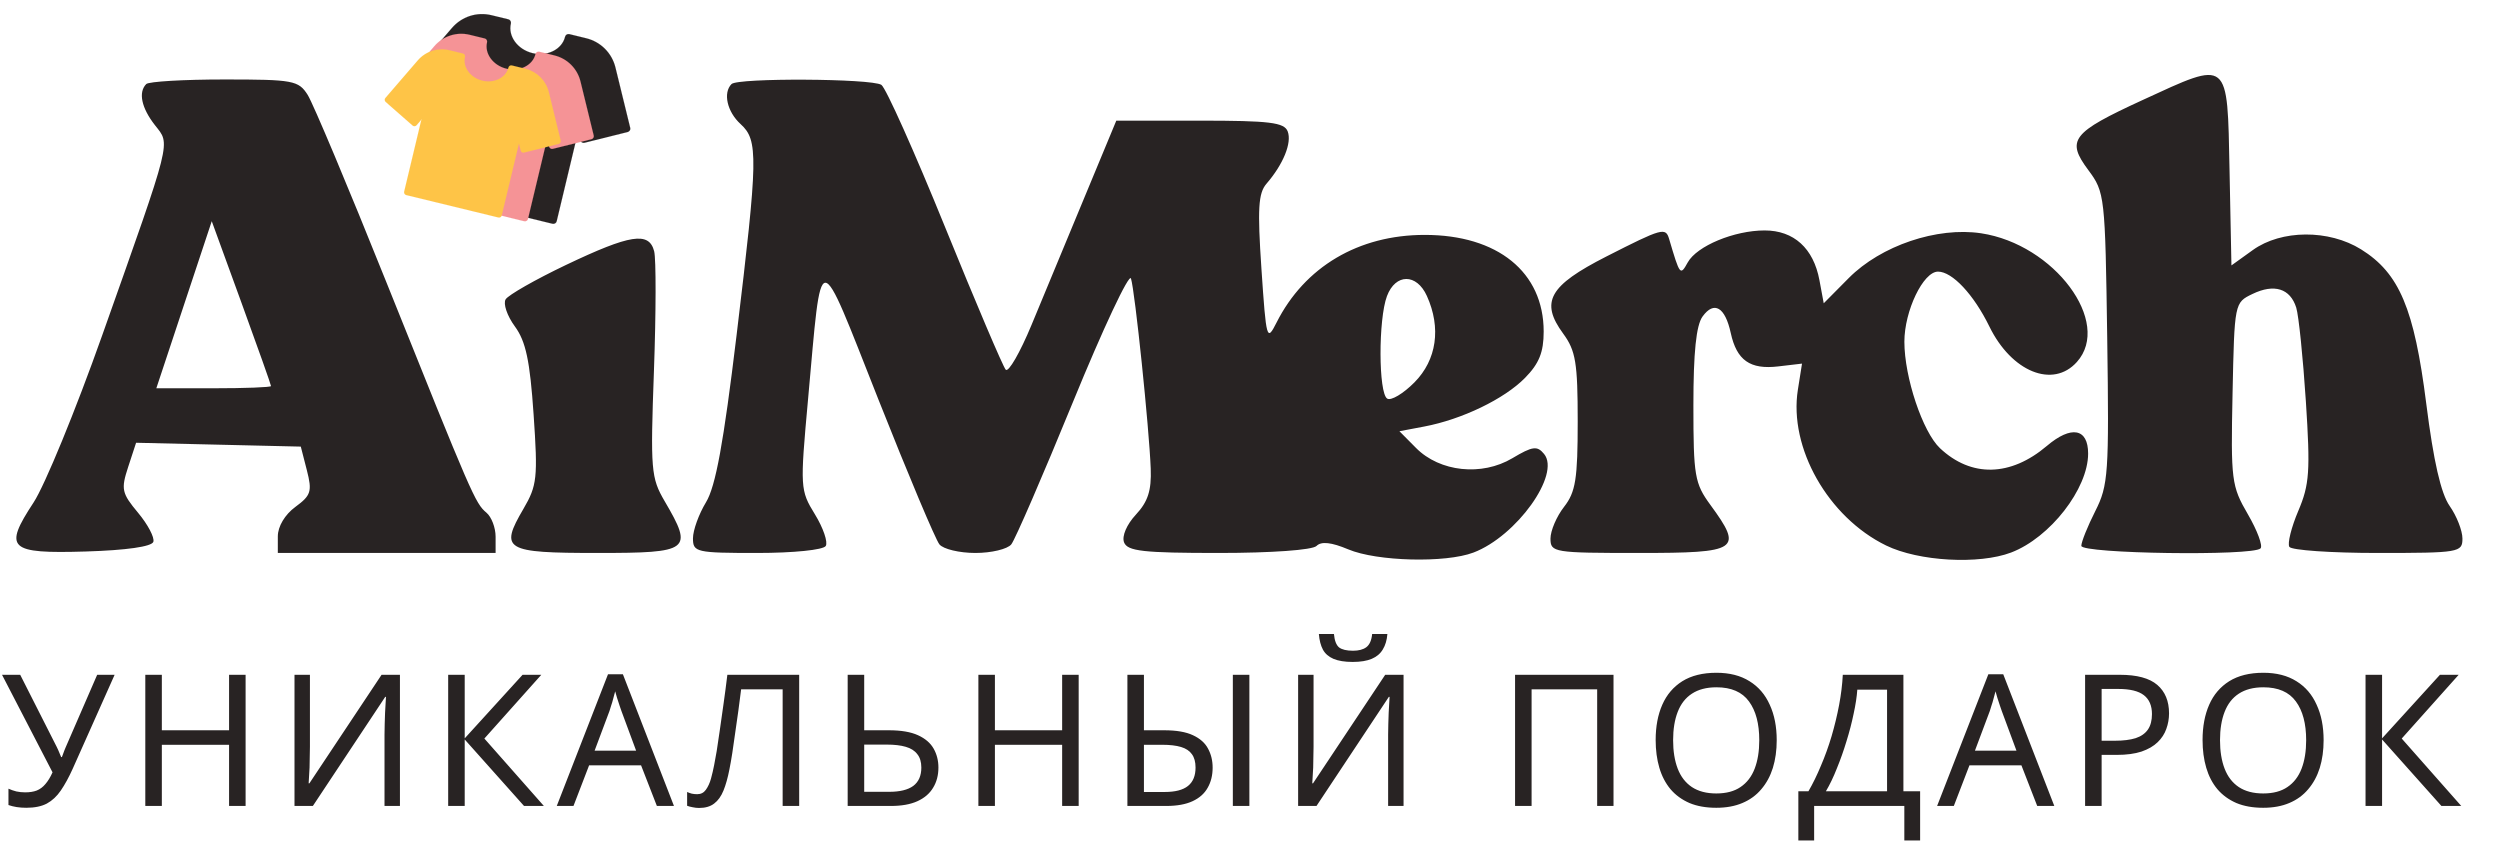 <svg width="204" height="70" viewBox="0 0 204 70" fill="none" xmlns="http://www.w3.org/2000/svg">
<path d="M5.936 62.723C5.616 63.432 5.291 64.027 4.961 64.507C4.642 64.976 4.262 65.331 3.822 65.571C3.383 65.801 2.823 65.915 2.143 65.915C1.864 65.915 1.599 65.895 1.349 65.856C1.109 65.816 0.889 65.761 0.69 65.691V64.357C0.889 64.447 1.104 64.522 1.334 64.582C1.564 64.631 1.804 64.656 2.054 64.656C2.423 64.656 2.738 64.606 2.998 64.507C3.268 64.397 3.502 64.222 3.702 63.982C3.912 63.742 4.107 63.422 4.287 63.023L0.165 55.063H1.649L4.632 60.954C4.672 61.024 4.712 61.109 4.752 61.209C4.792 61.299 4.832 61.394 4.871 61.494C4.921 61.594 4.961 61.689 4.991 61.779H5.051C5.081 61.709 5.111 61.629 5.141 61.539C5.181 61.439 5.216 61.344 5.246 61.254C5.286 61.154 5.321 61.069 5.351 60.999L7.929 55.063H9.353L5.936 62.723ZM20.041 65.766H18.692V60.774H13.206V65.766H11.857V55.063H13.206V59.59H18.692V55.063H20.041V65.766ZM24.031 55.063H25.29V60.939C25.29 61.189 25.285 61.464 25.275 61.764C25.275 62.053 25.27 62.343 25.26 62.633C25.25 62.923 25.235 63.182 25.215 63.412C25.205 63.632 25.195 63.802 25.185 63.922H25.245L31.136 55.063H32.635V65.766H31.376V59.95C31.376 59.68 31.381 59.39 31.391 59.08C31.401 58.761 31.411 58.456 31.421 58.166C31.441 57.866 31.456 57.602 31.466 57.372C31.476 57.142 31.486 56.972 31.496 56.862H31.436L25.53 65.766H24.031V55.063ZM44.38 65.766H42.761L37.92 60.34V65.766H36.571V55.063H37.92V60.25L42.642 55.063H44.17L39.524 60.265L44.38 65.766ZM53.601 65.766L52.312 62.453H48.07L46.796 65.766H45.432L49.614 55.018H50.828L54.995 65.766H53.601ZM50.708 58.016C50.678 57.936 50.628 57.791 50.558 57.581C50.488 57.372 50.418 57.157 50.348 56.937C50.288 56.707 50.239 56.532 50.199 56.412C50.148 56.612 50.094 56.817 50.034 57.027C49.984 57.227 49.929 57.412 49.869 57.581C49.819 57.751 49.774 57.896 49.734 58.016L48.52 61.254H51.907L50.708 58.016ZM65.213 65.766H63.864V56.248H60.476C60.406 56.797 60.331 57.377 60.251 57.986C60.171 58.586 60.086 59.18 59.996 59.77C59.917 60.359 59.837 60.914 59.757 61.434C59.677 61.953 59.597 62.408 59.517 62.798C59.387 63.467 59.227 64.037 59.037 64.507C58.847 64.976 58.593 65.331 58.273 65.571C57.963 65.811 57.553 65.93 57.044 65.93C56.874 65.93 56.699 65.91 56.519 65.871C56.349 65.841 56.199 65.801 56.069 65.751V64.626C56.179 64.676 56.304 64.721 56.444 64.761C56.584 64.791 56.734 64.806 56.894 64.806C57.194 64.806 57.428 64.686 57.598 64.447C57.778 64.197 57.918 63.892 58.018 63.532C58.118 63.163 58.203 62.798 58.273 62.438C58.333 62.148 58.403 61.764 58.483 61.284C58.562 60.794 58.648 60.225 58.737 59.575C58.837 58.926 58.937 58.221 59.037 57.462C59.147 56.692 59.252 55.893 59.352 55.063H65.213V65.766ZM69.17 65.766V55.063H70.519V59.59H72.528C73.527 59.59 74.321 59.725 74.911 59.995C75.5 60.265 75.925 60.629 76.185 61.089C76.445 61.549 76.575 62.063 76.575 62.633C76.575 63.262 76.43 63.812 76.14 64.282C75.86 64.751 75.436 65.116 74.866 65.376C74.296 65.636 73.572 65.766 72.692 65.766H69.17ZM72.558 64.612C73.427 64.612 74.082 64.452 74.521 64.132C74.961 63.802 75.181 63.302 75.181 62.633C75.181 62.173 75.071 61.809 74.851 61.539C74.641 61.259 74.326 61.059 73.907 60.939C73.497 60.819 72.982 60.759 72.363 60.759H70.519V64.612H72.558ZM88.02 65.766H86.671V60.774H81.185V65.766H79.836V55.063H81.185V59.59H86.671V55.063H88.02V65.766ZM91.996 65.766V55.063H93.345V59.59H94.994C95.993 59.59 96.777 59.725 97.347 59.995C97.927 60.265 98.336 60.629 98.576 61.089C98.826 61.549 98.951 62.063 98.951 62.633C98.951 63.262 98.816 63.812 98.546 64.282C98.286 64.751 97.876 65.116 97.317 65.376C96.757 65.636 96.038 65.766 95.159 65.766H91.996ZM95.039 64.626C95.898 64.626 96.532 64.462 96.942 64.132C97.352 63.802 97.557 63.302 97.557 62.633C97.557 62.173 97.457 61.809 97.257 61.539C97.067 61.269 96.772 61.074 96.373 60.954C95.973 60.834 95.463 60.774 94.844 60.774H93.345V64.626H95.039ZM100.6 65.766V55.063H101.949V65.766H100.6ZM113.211 51.736C113.171 52.235 113.047 52.655 112.837 52.995C112.637 53.335 112.337 53.589 111.937 53.759C111.538 53.929 111.018 54.014 110.378 54.014C109.729 54.014 109.204 53.929 108.805 53.759C108.415 53.589 108.13 53.34 107.95 53.01C107.77 52.67 107.66 52.245 107.62 51.736H108.85C108.9 52.275 109.039 52.64 109.269 52.83C109.509 53.01 109.889 53.1 110.408 53.1C110.868 53.1 111.228 53.005 111.488 52.815C111.757 52.615 111.917 52.255 111.967 51.736H113.211ZM105.927 55.063H107.186V60.939C107.186 61.189 107.181 61.464 107.171 61.764C107.171 62.053 107.166 62.343 107.156 62.633C107.146 62.923 107.131 63.182 107.111 63.412C107.101 63.632 107.091 63.802 107.081 63.922H107.141L113.032 55.063H114.53V65.766H113.271V59.95C113.271 59.68 113.276 59.39 113.286 59.08C113.296 58.761 113.306 58.456 113.316 58.166C113.336 57.866 113.351 57.602 113.361 57.372C113.371 57.142 113.381 56.972 113.391 56.862H113.331L107.426 65.766H105.927V55.063ZM123.629 65.766V55.063H131.663V65.766H130.329V56.248H124.978V65.766H123.629ZM144.98 60.4C144.98 61.229 144.875 61.983 144.665 62.663C144.455 63.332 144.141 63.912 143.721 64.402C143.311 64.891 142.797 65.266 142.177 65.526C141.568 65.786 140.858 65.915 140.049 65.915C139.209 65.915 138.48 65.786 137.86 65.526C137.241 65.256 136.726 64.881 136.316 64.402C135.907 63.912 135.602 63.327 135.402 62.648C135.202 61.968 135.102 61.214 135.102 60.385C135.102 59.285 135.282 58.326 135.642 57.507C136.002 56.687 136.546 56.048 137.276 55.588C138.015 55.128 138.944 54.898 140.064 54.898C141.133 54.898 142.032 55.128 142.762 55.588C143.491 56.038 144.041 56.677 144.411 57.507C144.79 58.326 144.98 59.29 144.98 60.4ZM136.526 60.4C136.526 61.299 136.651 62.073 136.901 62.723C137.151 63.372 137.535 63.872 138.055 64.222C138.585 64.572 139.249 64.746 140.049 64.746C140.858 64.746 141.518 64.572 142.027 64.222C142.547 63.872 142.932 63.372 143.181 62.723C143.431 62.073 143.556 61.299 143.556 60.4C143.556 59.05 143.276 57.996 142.717 57.237C142.157 56.467 141.273 56.083 140.064 56.083C139.254 56.083 138.585 56.258 138.055 56.607C137.535 56.947 137.151 57.442 136.901 58.091C136.651 58.731 136.526 59.5 136.526 60.4ZM155.318 55.063V64.567H156.682V68.584H155.393V65.766H148.034V68.584H146.745V64.567H147.569C147.929 63.947 148.269 63.252 148.588 62.483C148.918 61.714 149.208 60.909 149.458 60.07C149.707 59.22 149.912 58.371 150.072 57.522C150.232 56.672 150.332 55.853 150.372 55.063H155.318ZM151.556 56.278C151.516 56.857 151.416 57.512 151.256 58.241C151.106 58.971 150.912 59.72 150.672 60.489C150.442 61.249 150.182 61.983 149.892 62.693C149.613 63.402 149.313 64.027 148.993 64.567H153.984V56.278H151.556ZM166.237 65.766L164.948 62.453H160.706L159.432 65.766H158.068L162.25 55.018H163.464L167.631 65.766H166.237ZM163.344 58.016C163.314 57.936 163.264 57.791 163.194 57.581C163.124 57.372 163.054 57.157 162.984 56.937C162.924 56.707 162.874 56.532 162.834 56.412C162.784 56.612 162.729 56.817 162.669 57.027C162.619 57.227 162.564 57.412 162.504 57.581C162.454 57.751 162.409 57.896 162.369 58.016L161.155 61.254H164.543L163.344 58.016ZM172.977 55.063C174.376 55.063 175.395 55.338 176.035 55.888C176.674 56.437 176.994 57.212 176.994 58.211C176.994 58.651 176.919 59.075 176.769 59.485C176.629 59.885 176.394 60.245 176.065 60.564C175.735 60.884 175.295 61.139 174.746 61.329C174.196 61.509 173.522 61.599 172.722 61.599H171.493V65.766H170.144V55.063H172.977ZM172.857 56.218H171.493V60.444H172.572C173.252 60.444 173.816 60.374 174.266 60.235C174.716 60.085 175.05 59.85 175.27 59.53C175.49 59.21 175.6 58.791 175.6 58.271C175.6 57.581 175.38 57.067 174.94 56.727C174.501 56.387 173.806 56.218 172.857 56.218ZM189.607 60.4C189.607 61.229 189.502 61.983 189.292 62.663C189.082 63.332 188.768 63.912 188.348 64.402C187.938 64.891 187.424 65.266 186.804 65.526C186.194 65.786 185.485 65.915 184.676 65.915C183.836 65.915 183.107 65.786 182.487 65.526C181.868 65.256 181.353 64.881 180.943 64.402C180.533 63.912 180.229 63.327 180.029 62.648C179.829 61.968 179.729 61.214 179.729 60.385C179.729 59.285 179.909 58.326 180.269 57.507C180.628 56.687 181.173 56.048 181.903 55.588C182.642 55.128 183.571 54.898 184.69 54.898C185.76 54.898 186.659 55.128 187.389 55.588C188.118 56.038 188.668 56.677 189.037 57.507C189.417 58.326 189.607 59.29 189.607 60.4ZM181.153 60.4C181.153 61.299 181.278 62.073 181.528 62.723C181.778 63.372 182.162 63.872 182.682 64.222C183.212 64.572 183.876 64.746 184.676 64.746C185.485 64.746 186.144 64.572 186.654 64.222C187.174 63.872 187.558 63.372 187.808 62.723C188.058 62.073 188.183 61.299 188.183 60.4C188.183 59.05 187.903 57.996 187.344 57.237C186.784 56.467 185.9 56.083 184.69 56.083C183.881 56.083 183.212 56.258 182.682 56.607C182.162 56.947 181.778 57.442 181.528 58.091C181.278 58.731 181.153 59.5 181.153 60.4ZM200.838 65.766H199.219L194.377 60.34V65.766H193.028V55.063H194.377V60.25L199.099 55.063H200.628L195.981 60.265L200.838 65.766Z" fill="#282323"/>
<path fill-rule="evenodd" clip-rule="evenodd" d="M174.834 8.164C169.045 10.828 168.582 11.426 170.409 13.882C171.751 15.686 171.783 15.972 171.949 27.586C172.106 38.637 172.04 39.602 170.977 41.702C170.35 42.943 169.836 44.219 169.836 44.54C169.836 45.185 183.828 45.386 184.459 44.75C184.662 44.545 184.197 43.29 183.425 41.962C182.087 39.661 182.029 39.196 182.176 32.122C182.331 24.706 182.333 24.696 183.803 23.987C185.576 23.131 186.881 23.539 187.373 25.103C187.573 25.738 187.926 29.18 188.159 32.751C188.529 38.45 188.454 39.54 187.543 41.683C186.972 43.026 186.643 44.348 186.811 44.623C186.979 44.898 190.226 45.122 194.026 45.122C200.67 45.122 200.935 45.077 200.935 43.948C200.935 43.303 200.467 42.106 199.893 41.289C199.18 40.272 198.577 37.636 197.983 32.939C197 25.171 195.784 22.292 192.666 20.349C190.037 18.711 186.156 18.734 183.832 20.403L182.085 21.658L181.931 13.932C181.746 4.714 181.958 4.886 174.834 8.164ZM11.934 6.859C11.272 7.526 11.54 8.799 12.638 10.207C13.916 11.845 14.107 11.083 8.334 27.377C6.173 33.478 3.656 39.608 2.742 41C0.26 44.779 0.698 45.191 7.003 45.002C10.305 44.902 12.384 44.605 12.513 44.213C12.627 43.867 12.065 42.798 11.264 41.839C9.931 40.242 9.863 39.925 10.456 38.111L11.105 36.129L17.825 36.286L24.545 36.443L25.041 38.376C25.483 40.1 25.381 40.424 24.103 41.363C23.246 41.992 22.67 42.959 22.67 43.769V45.122H31.555H40.441V43.79C40.441 43.059 40.105 42.178 39.693 41.834C38.782 41.071 38.526 40.483 31.518 23.004C28.432 15.305 25.547 8.439 25.108 7.745C24.361 6.566 23.926 6.485 18.307 6.485C15.005 6.485 12.137 6.653 11.934 6.859ZM59.693 6.859C58.982 7.576 59.331 9.119 60.433 10.125C61.886 11.45 61.86 12.802 60.107 27.332C59.04 36.179 58.397 39.692 57.608 40.988C57.024 41.949 56.546 43.271 56.546 43.928C56.546 45.062 56.808 45.122 61.789 45.122C64.748 45.122 67.184 44.873 67.381 44.552C67.573 44.238 67.176 43.077 66.499 41.972C65.291 40.002 65.28 39.814 65.935 32.603C67.089 19.898 66.65 19.901 71.669 32.575C74.097 38.706 76.342 44.037 76.657 44.422C76.972 44.807 78.293 45.122 79.593 45.122C80.892 45.122 82.21 44.807 82.52 44.422C82.831 44.037 85.095 38.81 87.552 32.806C90.009 26.803 92.14 22.268 92.288 22.727C92.611 23.734 93.773 34.927 93.899 38.241C93.967 40.023 93.671 40.939 92.69 41.992C91.939 42.798 91.531 43.751 91.722 44.254C91.999 44.978 93.28 45.122 99.457 45.122C103.762 45.122 107.098 44.882 107.428 44.549C107.815 44.159 108.64 44.248 110.021 44.829C112.357 45.813 117.953 45.955 120.236 45.088C123.75 43.752 127.364 38.704 125.996 37.042C125.432 36.357 125.061 36.407 123.404 37.393C120.914 38.875 117.488 38.51 115.551 36.557L114.193 35.188L116.214 34.806C119.296 34.223 122.741 32.562 124.437 30.841C125.591 29.669 125.964 28.745 125.964 27.053C125.964 22.209 122.21 19.164 116.245 19.168C110.856 19.171 106.461 21.774 104.167 26.32C103.37 27.898 103.326 27.742 102.934 21.947C102.602 17.03 102.677 15.765 103.345 14.991C104.719 13.401 105.429 11.652 105.077 10.725C104.798 9.991 103.611 9.845 97.916 9.845H91.09L88.475 16.145C87.038 19.61 85.098 24.282 84.167 26.528C83.235 28.774 82.29 30.412 82.067 30.167C81.845 29.923 79.618 24.688 77.119 18.534C74.62 12.38 72.281 7.155 71.919 6.924C71.106 6.403 60.203 6.344 59.693 6.859ZM22.115 31.502C22.115 31.602 20.009 31.683 17.435 31.683H12.756L15.017 24.866L17.279 18.049L19.697 24.686C21.027 28.335 22.115 31.403 22.115 31.502ZM131.078 20.931C126.398 23.313 125.658 24.634 127.558 27.226C128.577 28.615 128.741 29.605 128.741 34.385C128.741 39.084 128.571 40.149 127.63 41.355C127.019 42.138 126.519 43.306 126.519 43.951C126.519 45.079 126.784 45.122 133.739 45.122C141.896 45.122 142.259 44.878 139.57 41.202C138.285 39.446 138.181 38.84 138.181 33.081C138.181 28.744 138.409 26.544 138.93 25.825C139.871 24.528 140.768 25.054 141.229 27.171C141.715 29.401 142.806 30.17 145.104 29.899L147.044 29.671L146.707 31.8C145.956 36.531 149.167 42.199 153.908 44.513C156.559 45.807 161.489 46.084 164.108 45.086C167.283 43.877 170.391 39.883 170.391 37.013C170.391 34.951 169.018 34.695 167.025 36.386C164.058 38.903 160.851 38.972 158.303 36.574C156.888 35.243 155.397 30.784 155.397 27.887C155.397 25.37 156.934 22.164 158.141 22.164C159.308 22.164 161.058 24.034 162.334 26.644C164.144 30.347 167.519 31.716 169.472 29.539C172.371 26.31 167.632 19.939 161.66 19.036C158.068 18.493 153.482 20.044 150.859 22.688L148.816 24.748L148.466 22.864C147.982 20.26 146.378 18.804 143.995 18.804C141.512 18.804 138.467 20.07 137.72 21.412C137.106 22.516 137.085 22.489 136.202 19.504C135.914 18.532 135.649 18.605 131.078 20.931ZM46.185 21.62C43.694 22.808 41.478 24.071 41.261 24.425C41.044 24.78 41.381 25.774 42.012 26.634C42.907 27.854 43.243 29.432 43.542 33.822C43.896 38.994 43.828 39.615 42.711 41.525C40.752 44.873 41.169 45.122 48.754 45.122C56.323 45.122 56.589 44.918 54.242 40.908C53.119 38.989 53.068 38.368 53.362 30.253C53.533 25.514 53.541 21.125 53.379 20.5C52.959 18.881 51.434 19.118 46.185 21.62ZM116.434 24.15C117.613 26.758 117.236 29.37 115.418 31.203C114.505 32.124 113.506 32.72 113.197 32.527C112.48 32.08 112.465 26.048 113.177 24.16C113.877 22.305 115.598 22.299 116.434 24.15Z" fill="#282323"/>
<path d="M37.868 6.946C38.016 6.982 38.11 7.138 38.074 7.288L36.112 15.487L36.116 15.488L36.115 15.492L44.941 17.639L44.942 17.635L44.946 17.636L46.906 9.443C46.942 9.293 47.096 9.197 47.244 9.233C47.393 9.27 47.488 9.425 47.452 9.575L45.423 18.054C45.388 18.203 45.235 18.293 45.086 18.257L35.707 15.976C35.559 15.939 35.464 15.783 35.5 15.633L37.529 7.155C37.565 7.005 37.719 6.91 37.868 6.946Z" fill="#282323" stroke="#282323" stroke-width="0.008"/>
<path d="M48.486 10.871L47.843 11.027L47.84 11.029L47.45 9.437C47.412 9.282 47.264 9.19 47.11 9.228C46.956 9.266 46.865 9.416 46.903 9.571L47.354 11.44C47.392 11.595 47.54 11.688 47.693 11.649L50.947 10.838L50.811 10.295L48.486 10.871ZM48.486 10.871L47.844 11.031L48.621 10.839L48.486 10.871ZM34.211 6.263L36.517 8.282L36.52 8.279L37.045 7.676L36.523 8.282L37.59 7.045C37.694 6.925 37.872 6.918 37.987 7.016C38.106 7.12 38.113 7.299 38.017 7.415L36.757 8.868C36.685 8.952 36.578 8.982 36.478 8.958C36.436 8.948 36.397 8.926 36.359 8.898L33.622 6.499C33.565 6.447 33.53 6.382 33.524 6.304C33.52 6.246 33.531 6.191 33.558 6.144L33.592 6.099L33.776 5.883L34.211 6.263ZM34.21 6.257L33.777 5.883L36.882 2.281C37.683 1.353 38.917 0.954 40.102 1.242L41.48 1.577C41.628 1.613 41.723 1.769 41.687 1.919C41.439 2.953 42.233 4.039 43.45 4.336C44.667 4.632 45.866 4.03 46.113 2.996C46.149 2.846 46.303 2.751 46.452 2.786L47.83 3.122C49.015 3.41 49.935 4.326 50.222 5.519L51.423 10.429C51.437 10.485 51.434 10.544 51.415 10.595L51.39 10.643C51.35 10.709 51.289 10.752 51.215 10.772L50.948 10.838L50.814 10.29L49.68 5.66C49.438 4.675 48.68 3.918 47.704 3.681L46.59 3.41L46.596 3.384L46.585 3.413C46.138 4.586 44.742 5.241 43.324 4.896C41.905 4.551 40.965 3.321 41.092 2.076L41.116 2.079L39.975 1.801C38.992 1.562 37.976 1.893 37.314 2.658L34.21 6.257Z" fill="#282323" stroke="#282323" stroke-width="0.008"/>
<path d="M36.509 8.711L33.861 6.141L35.015 4.977L35.889 3.986L36.576 3.11L37.32 2.328L38.703 1.541C39.589 1.275 41.33 1.538 41.314 1.935C41.268 3.128 41.838 4.069 43.607 4.66C45.022 5.132 46.04 3.807 46.372 3.085L48.026 3.488C49.049 3.737 49.713 4.754 49.917 5.232L51.03 10.558L50.88 10.522L47.677 11.267L47.194 9.625L45.066 17.855L35.739 15.586L37.608 7.775L36.509 8.711Z" fill="#282323" stroke="#282323" stroke-width="0.153"/>
<path d="M36.327 7.939C36.459 7.971 36.544 8.11 36.512 8.244L34.758 15.575L34.761 15.575L34.761 15.578L42.65 17.498L42.651 17.495L42.653 17.495L44.406 10.17C44.438 10.036 44.577 9.951 44.71 9.984C44.843 10.016 44.927 10.155 44.895 10.289L43.081 17.868C43.05 18.002 42.912 18.083 42.78 18.051L34.395 16.011C34.262 15.979 34.178 15.839 34.21 15.705L36.024 8.126C36.056 7.992 36.194 7.907 36.327 7.939Z" fill="#F59396" stroke="#F59396" stroke-width="0.007"/>
<path d="M35.122 9.132L35.119 9.135L33.057 7.33L32.669 6.99L32.505 7.182C32.458 7.233 32.438 7.296 32.444 7.365C32.449 7.435 32.48 7.494 32.532 7.54L34.978 9.685L35.03 9.718C35.047 9.727 35.065 9.735 35.084 9.739C35.173 9.761 35.27 9.734 35.334 9.659L36.459 8.359C36.546 8.256 36.54 8.096 36.434 8.002C36.331 7.915 36.172 7.921 36.079 8.029L35.124 9.134M35.122 9.132L35.124 9.134M35.122 9.132L35.124 9.134M35.122 9.132L35.592 8.593L35.124 9.134M45.245 11.589L45.242 11.59L44.893 10.168C44.859 10.029 44.727 9.946 44.59 9.98C44.452 10.014 44.37 10.148 44.404 10.286L44.404 10.287L44.807 11.958C44.841 12.096 44.974 12.178 45.111 12.144L48.019 11.419L47.898 10.934L45.246 11.592M45.245 11.589L45.246 11.592M45.245 11.589L45.246 11.592M45.245 11.589L45.94 11.419L45.246 11.592M38.324 2.841L39.556 3.141C39.689 3.173 39.773 3.312 39.741 3.446C39.52 4.37 40.23 5.342 41.318 5.606C42.406 5.871 43.477 5.333 43.698 4.409C43.73 4.275 43.868 4.19 44.001 4.222L45.233 4.522C46.292 4.779 47.115 5.599 47.371 6.665L48.445 11.054C48.462 11.121 48.451 11.192 48.416 11.246C48.38 11.304 48.325 11.342 48.259 11.36L48.02 11.419L47.901 10.93L46.886 6.79C46.67 5.909 45.993 5.233 45.12 5.021L44.124 4.779L44.13 4.756L44.121 4.781C43.722 5.83 42.473 6.416 41.205 6.108C39.937 5.799 39.096 4.699 39.209 3.586L39.232 3.588L38.211 3.34C37.333 3.126 36.423 3.423 35.831 4.107L33.057 7.325L33.059 7.327L32.67 6.989L35.445 3.769C36.161 2.939 37.265 2.583 38.324 2.841Z" fill="#F59396" stroke="#F59396" stroke-width="0.007"/>
<path d="M35.114 9.516L32.747 7.218L33.779 6.178L34.56 5.292L35.174 4.509L35.84 3.809L37.075 3.106C37.867 2.868 39.424 3.103 39.41 3.458C39.368 4.524 39.879 5.366 41.46 5.894C42.725 6.317 43.635 5.132 43.931 4.487L45.411 4.846C46.325 5.069 46.919 5.978 47.101 6.405L48.096 11.167L47.962 11.135L45.098 11.801L44.667 10.333L42.764 17.69L34.426 15.662L36.097 8.679L35.114 9.516Z" fill="#F59396" stroke="#F59396" stroke-width="0.137"/>
<path d="M34.88 8.674C34.999 8.703 35.075 8.829 35.046 8.949L33.472 15.525L33.475 15.525L33.474 15.528L40.552 17.25L40.553 17.247L40.556 17.248L42.128 10.676C42.157 10.556 42.281 10.48 42.4 10.509C42.519 10.538 42.595 10.662 42.567 10.782L40.939 17.583C40.911 17.703 40.788 17.775 40.669 17.746L33.147 15.916C33.028 15.887 32.952 15.761 32.98 15.641L34.607 8.842C34.636 8.722 34.76 8.645 34.88 8.674Z" fill="#FEC447" stroke="#FEC447" stroke-width="0.006"/>
<path d="M33.798 9.746L33.796 9.748L31.946 8.129L31.597 7.824L31.45 7.996C31.408 8.042 31.39 8.098 31.395 8.161C31.4 8.223 31.428 8.276 31.474 8.318L33.669 10.243L33.716 10.272C33.731 10.28 33.747 10.287 33.763 10.291C33.844 10.31 33.931 10.286 33.988 10.219L34.998 9.053C35.076 8.961 35.07 8.816 34.975 8.732C34.883 8.653 34.739 8.659 34.656 8.756L34.219 9.262M33.798 9.746L33.8 9.748M33.798 9.746L33.8 9.748M33.798 9.746L34.219 9.262M33.8 9.748L34.219 9.262M33.8 9.748L34.219 9.262M43.4 11.824L42.88 11.95L42.877 11.951L42.564 10.675C42.533 10.551 42.415 10.477 42.292 10.507C42.169 10.538 42.095 10.657 42.126 10.781L42.487 12.281C42.517 12.405 42.636 12.479 42.759 12.449L45.369 11.798M43.4 11.824L42.881 11.953L43.504 11.799L43.4 11.824ZM43.4 11.824L45.26 11.363L45.369 11.798M45.369 11.798L45.584 11.745C45.644 11.729 45.692 11.694 45.724 11.642C45.756 11.593 45.766 11.53 45.751 11.47L44.787 7.532C44.557 6.576 43.819 5.841 42.869 5.609L41.764 5.34C41.645 5.311 41.52 5.388 41.492 5.508C41.293 6.338 40.332 6.82 39.356 6.583C38.38 6.345 37.744 5.474 37.942 4.645C37.971 4.525 37.895 4.399 37.776 4.37L36.67 4.101C35.72 3.87 34.73 4.19 34.088 4.934L31.598 7.823L31.945 8.124L34.434 5.238C34.965 4.624 35.781 4.358 36.569 4.55L37.485 4.773L37.461 4.77L37.464 4.771C37.362 5.769 38.117 6.756 39.254 7.032C40.392 7.309 41.513 6.784 41.871 5.843L41.879 5.82L41.874 5.841L42.767 6.058C43.55 6.248 44.158 6.855 44.352 7.646L45.262 11.359L45.369 11.798Z" fill="#FEC447" stroke="#FEC447" stroke-width="0.006"/>
<path d="M33.788 10.088L31.664 8.027L32.59 7.094L33.29 6.299L33.842 5.596L34.438 4.969L35.547 4.338C36.258 4.124 37.654 4.335 37.642 4.654C37.604 5.61 38.062 6.365 39.481 6.839C40.616 7.218 41.432 6.155 41.698 5.577L43.025 5.899C43.845 6.099 44.378 6.915 44.541 7.298L45.434 11.57L45.313 11.541L42.745 12.139L42.358 10.822L40.651 17.422L33.171 15.602L34.67 9.338L33.788 10.088Z" fill="#FEC447" stroke="#FEC447" stroke-width="0.123"/>
</svg>
